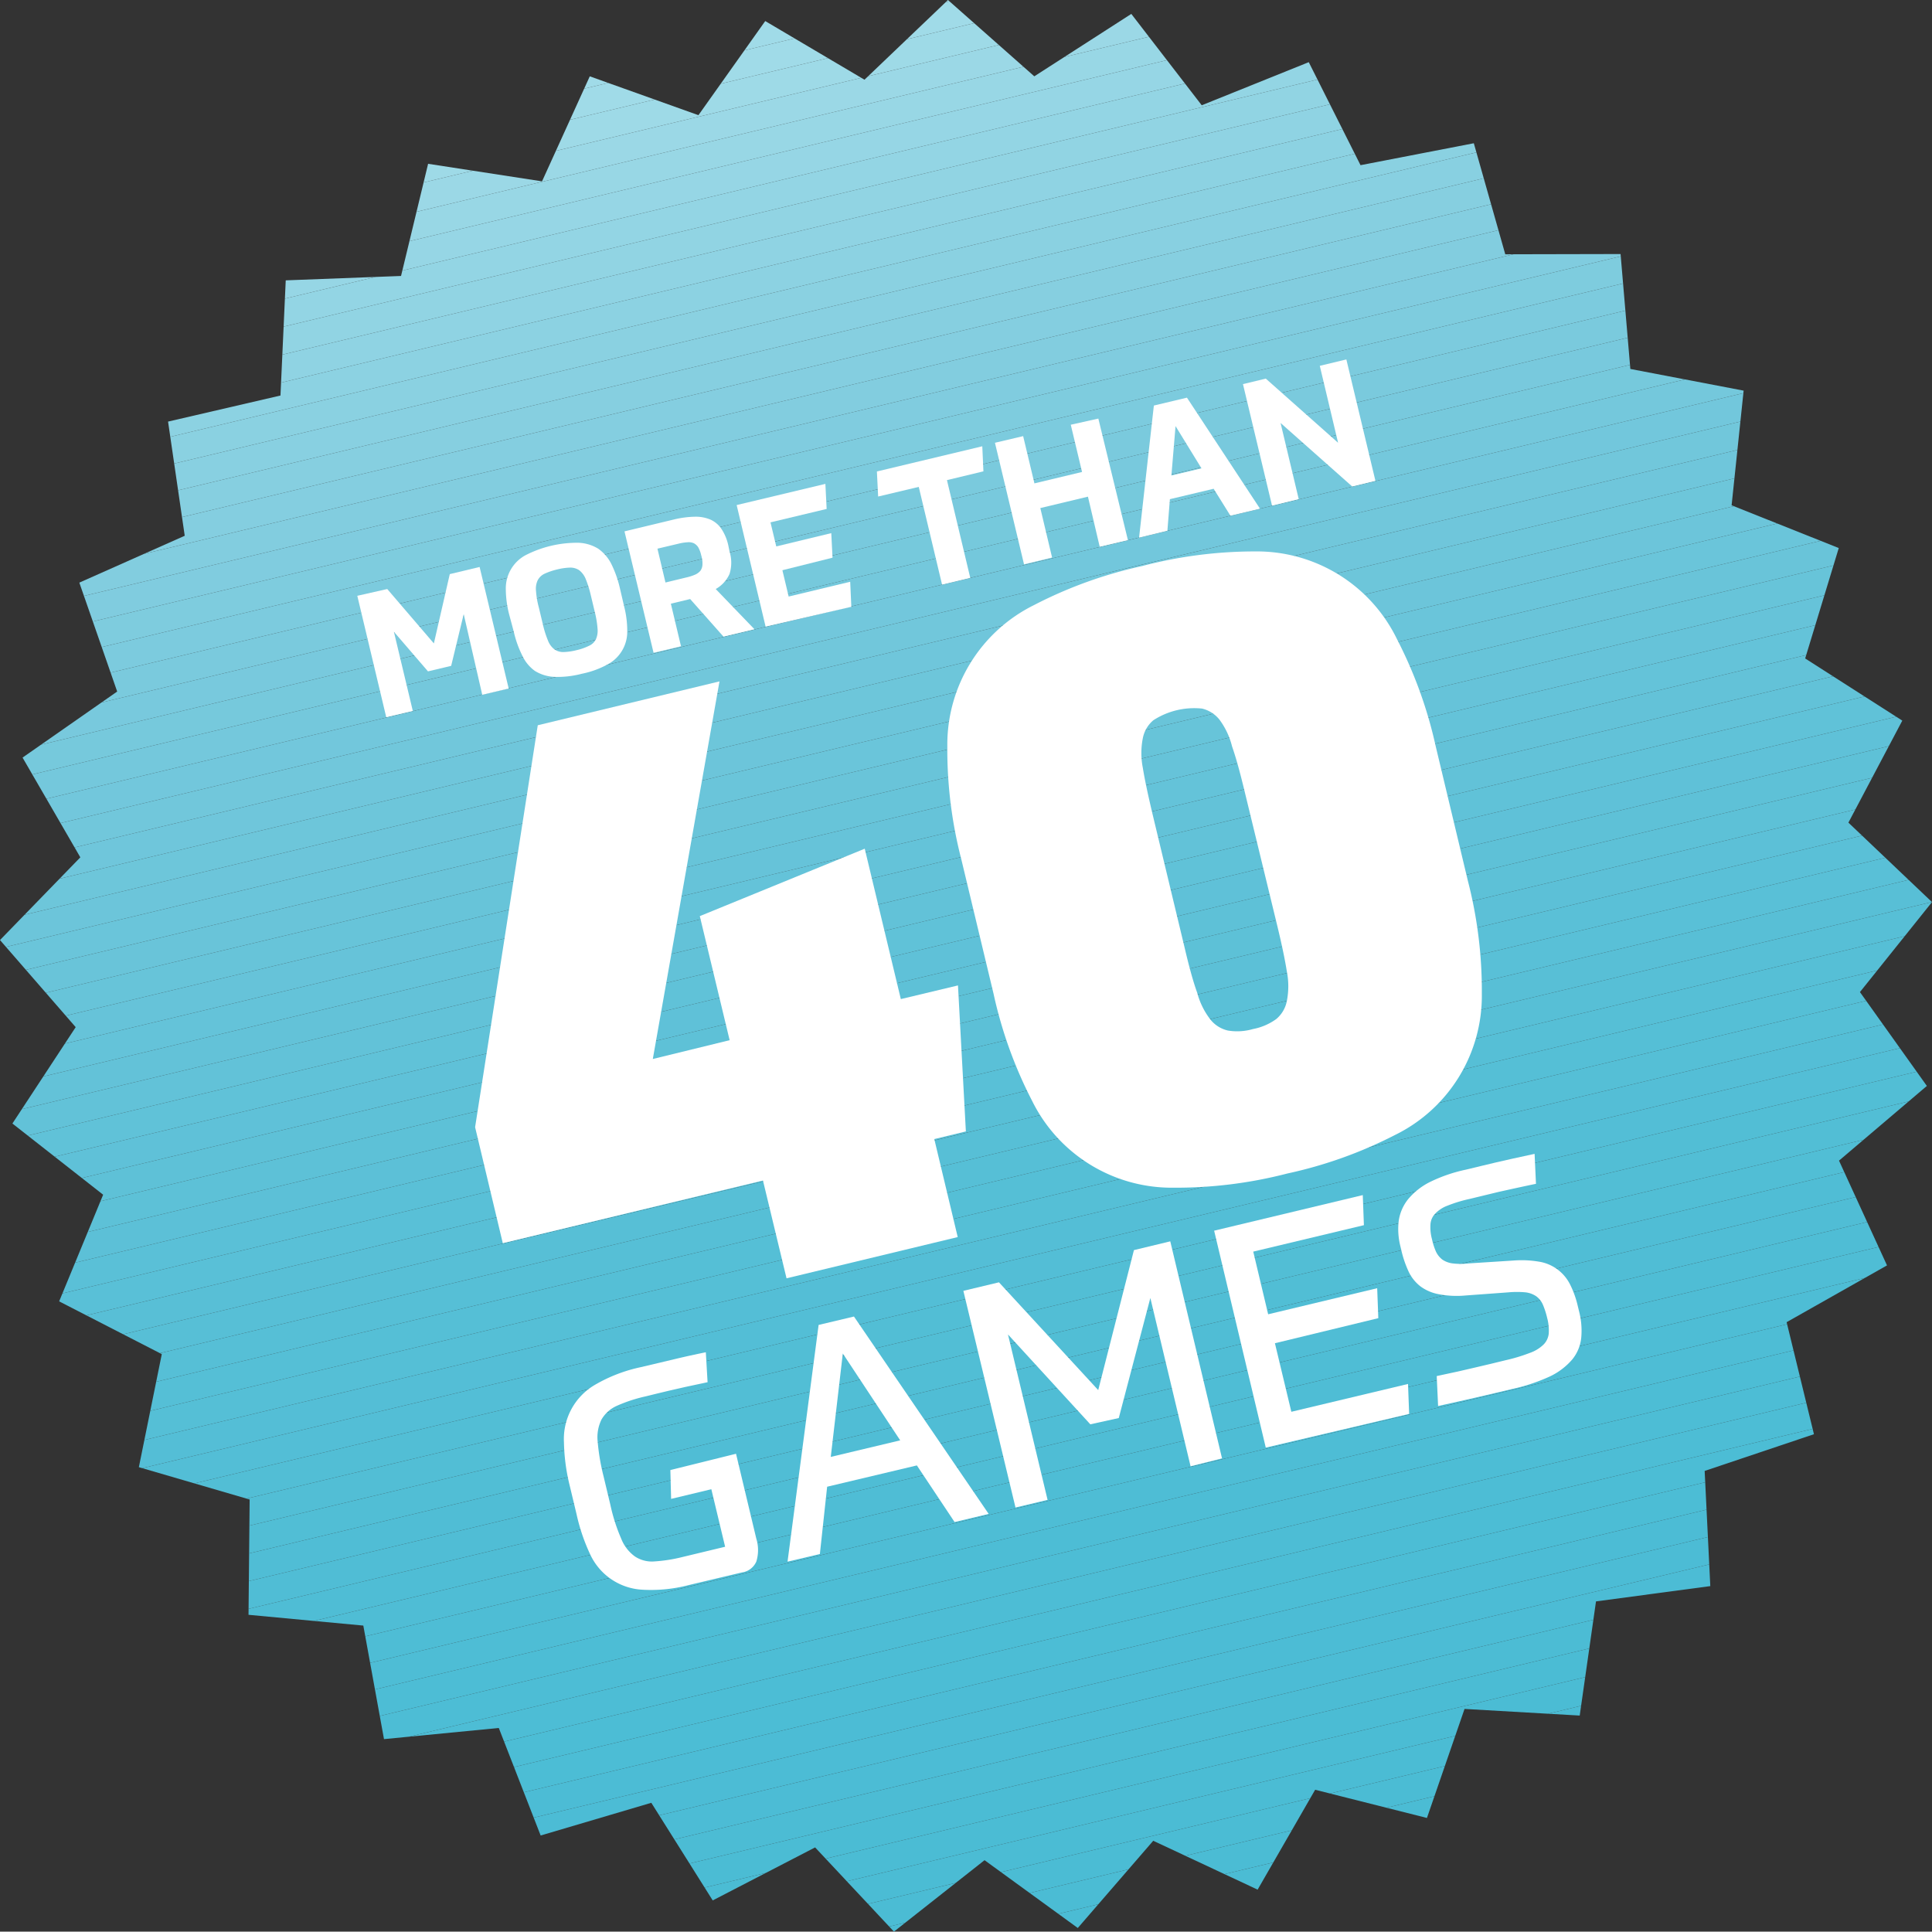 <svg xmlns="http://www.w3.org/2000/svg" xmlns:xlink="http://www.w3.org/1999/xlink" viewBox="0 0 154.16 154.13"><rect x="0" y="0" width="154.16" height="154.13" fill="#333333" stroke="none"/><defs><style>.cls-1{fill:none;}.cls-2{clip-path:url(#clip-path);}.cls-3{fill:#a0dbe8;}.cls-4{fill:#9edae7;}.cls-5{fill:#9bd8e6;}.cls-6{fill:#98d7e5;}.cls-7{fill:#96d6e5;}.cls-8{fill:#93d5e4;}.cls-9{fill:#91d4e3;}.cls-10{fill:#8fd3e3;}.cls-11{fill:#8cd2e2;}.cls-12{fill:#8ad1e1;}.cls-13{fill:#88d0e1;}.cls-14{fill:#86cfe0;}.cls-15{fill:#84cee0;}.cls-16{fill:#82cddf;}.cls-17{fill:#80ccdf;}.cls-18{fill:#7eccde;}.cls-19{fill:#7ccbde;}.cls-20{fill:#7acadd;}.cls-21{fill:#78c9dd;}.cls-22{fill:#76c9dc;}.cls-23{fill:#74c8dc;}.cls-24{fill:#72c7dc;}.cls-25{fill:#71c7db;}.cls-26{fill:#6fc6db;}.cls-27{fill:#6dc6da;}.cls-28{fill:#6cc5da;}.cls-29{fill:#6ac5da;}.cls-30{fill:#69c4d9;}.cls-31{fill:#67c4d9;}.cls-32{fill:#66c3d9;}.cls-33{fill:#64c3d9;}.cls-34{fill:#63c2d8;}.cls-35{fill:#62c2d8;}.cls-36{fill:#60c2d8;}.cls-37{fill:#5fc1d8;}.cls-38{fill:#5ec1d7;}.cls-39{fill:#5dc1d7;}.cls-40{fill:#5cc0d7;}.cls-41{fill:#5ac0d7;}.cls-42{fill:#59c0d7;}.cls-43{fill:#58bfd6;}.cls-44{fill:#57bfd6;}.cls-45{fill:#56bfd6;}.cls-46{fill:#55bfd6;}.cls-47{fill:#54bed6;}.cls-48{fill:#53bed6;}.cls-49{fill:#52bed5;}.cls-50{fill:#51bed5;}.cls-51{fill:#50bdd5;}.cls-52{fill:#4fbdd5;}.cls-53{fill:#4ebdd5;}.cls-54{fill:#4dbdd5;}.cls-55{fill:#4cbdd5;}.cls-56{fill:#4cbcd5;}.cls-57{fill:#4cbcd4;}.cls-58{fill:#4bbcd4;}.cls-59{fill:#fff;}</style><clipPath id="clip-path" transform="translate(0)"><polygon class="cls-1" points="153.75 86.65 146.74 92.61 150.57 100.97 142.56 105.5 144.74 114.44 136.02 117.37 136.47 126.56 127.35 127.78 126.05 136.89 116.86 136.36 113.86 145.06 104.94 142.81 100.35 150.78 92.02 146.88 86 153.84 78.56 148.43 71.33 154.13 65.04 147.41 56.87 151.64 51.97 143.85 43.14 146.46 39.8 137.88 30.64 138.77 28.99 129.71 19.83 128.85 19.92 119.65 11.08 117.07 12.91 108.05 4.72 103.84 8.23 95.33 0.99 89.65 6.04 81.96 0 75.01 6.41 68.41 1.8 60.45 9.35 55.18 6.33 46.49 14.74 42.75 13.41 33.64 22.38 31.56 22.8 22.37 32 22.02 34.16 13.07 43.25 14.47 47.06 6.09 55.73 9.19 61.06 1.68 68.98 6.36 75.64 0 82.53 6.09 90.27 1.11 95.89 8.4 104.43 4.96 108.56 13.18 117.6 11.43 120.11 20.29 129.31 20.27 130.09 29.44 139.13 31.17 138.17 40.32 146.72 43.73 144.04 52.54 151.79 57.5 147.49 65.64 154.16 71.98 148.41 79.16 153.75 86.65"/></clipPath></defs><title>badge-hry-en</title><g id="Layer_2" data-name="Layer 2"><g id="Layer_1-2" data-name="Layer 1"><g class="cls-2"><polygon class="cls-3" points="76.21 0 0 18.22 0 0 76.21 0"/><polygon class="cls-3" points="85.46 0 0 20.43 0 18.22 76.21 0 85.46 0"/><polygon class="cls-4" points="94.7 0 0 22.64 0 20.43 85.46 0 94.7 0"/><polygon class="cls-5" points="103.95 0 0 24.84 0 22.64 94.7 0 103.95 0"/><polygon class="cls-6" points="113.2 0 0 27.05 0 24.84 103.95 0 113.2 0"/><polygon class="cls-7" points="122.44 0 0 29.26 0 27.05 113.2 0 122.44 0"/><polygon class="cls-8" points="131.69 0 0 31.47 0 29.26 122.44 0 131.69 0"/><polygon class="cls-9" points="140.1 0 140.15 0.19 0 33.68 0 31.47 131.69 0 140.1 0"/><polygon class="cls-10" points="140.15 0.19 140.65 2.28 0 35.89 0 33.68 140.15 0.19"/><polygon class="cls-11" points="140.65 2.28 141.15 4.37 0 38.1 0 35.89 140.65 2.28"/><polygon class="cls-12" points="141.15 4.37 141.65 6.46 0 40.31 0 38.1 141.15 4.37"/><polygon class="cls-13" points="141.65 6.46 142.15 8.55 0 42.52 0 40.31 141.65 6.46"/><polygon class="cls-14" points="142.15 8.55 142.65 10.64 0 44.73 0 42.52 142.15 8.55"/><polygon class="cls-15" points="142.65 10.64 143.15 12.73 0 46.94 0 44.73 142.65 10.64"/><polygon class="cls-16" points="143.15 12.73 143.65 14.82 0 49.15 0 46.94 143.15 12.73"/><polygon class="cls-17" points="143.65 14.82 144.15 16.91 0 51.36 0 49.15 143.65 14.82"/><polygon class="cls-18" points="144.15 16.91 144.64 19 0 53.57 0 51.36 144.15 16.91"/><polygon class="cls-19" points="144.64 19 145.14 21.09 0 55.78 0 53.57 144.64 19"/><polygon class="cls-20" points="145.14 21.09 145.64 23.18 0 57.99 0 55.78 145.14 21.09"/><polygon class="cls-21" points="145.64 23.18 146.14 25.27 0 60.2 0 57.99 145.64 23.18"/><polygon class="cls-22" points="146.14 25.27 146.64 27.36 0 62.41 0 60.2 146.14 25.27"/><polygon class="cls-23" points="146.64 27.36 147.14 29.45 0 64.62 0 62.41 146.64 27.36"/><polygon class="cls-24" points="147.14 29.45 147.64 31.54 0 66.83 0 64.62 147.14 29.45"/><polygon class="cls-25" points="147.64 31.54 148.14 33.63 0 69.04 0 66.83 147.64 31.54"/><polygon class="cls-26" points="148.14 33.63 148.64 35.72 0 71.25 0 69.04 148.14 33.63"/><polygon class="cls-27" points="148.64 35.72 149.14 37.81 0 73.46 0 71.25 148.64 35.72"/><polygon class="cls-28" points="149.14 37.81 149.64 39.9 0 75.67 0 73.46 149.14 37.81"/><polygon class="cls-29" points="149.64 39.9 150.14 41.99 0 77.88 0 75.67 149.64 39.9"/><polygon class="cls-30" points="150.14 41.99 150.64 44.08 0 80.09 0 77.88 150.14 41.99"/><polygon class="cls-31" points="150.64 44.08 151.14 46.17 0 82.3 0 80.09 150.64 44.08"/><polygon class="cls-32" points="151.14 46.17 151.64 48.26 0 84.51 0 82.3 151.14 46.17"/><polygon class="cls-33" points="151.64 48.26 152.14 50.35 0 86.72 0 84.51 151.64 48.26"/><polygon class="cls-34" points="152.14 50.35 152.64 52.44 0 88.92 0 86.72 152.14 50.35"/><polygon class="cls-35" points="152.64 52.44 153.14 54.53 0 91.14 0 88.92 152.64 52.44"/><polygon class="cls-36" points="153.14 54.53 153.64 56.63 0 93.34 0 91.14 153.14 54.53"/><polygon class="cls-37" points="153.64 56.63 154.14 58.72 0.32 95.48 0 94.13 0 93.34 153.64 56.63"/><polygon class="cls-38" points="154.14 58.72 154.16 58.83 154.16 60.92 0.82 97.57 0.32 95.48 154.14 58.72"/><polygon class="cls-39" points="154.16 63.13 1.32 99.66 0.82 97.57 154.16 60.92 154.16 63.13"/><polygon class="cls-40" points="154.16 65.34 1.82 101.75 1.32 99.66 154.16 63.13 154.16 65.34"/><polygon class="cls-41" points="154.16 67.55 2.32 103.84 1.82 101.75 154.16 65.34 154.16 67.55"/><polygon class="cls-42" points="154.16 69.76 2.82 105.93 2.32 103.84 154.16 67.55 154.16 69.76"/><polygon class="cls-43" points="154.16 71.97 3.32 108.02 2.82 105.93 154.16 69.76 154.16 71.97"/><polygon class="cls-44" points="154.16 74.18 3.82 110.11 3.32 108.02 154.16 71.97 154.16 74.18"/><polygon class="cls-45" points="154.16 76.39 4.32 112.2 3.82 110.11 154.16 74.18 154.16 76.39"/><polygon class="cls-46" points="154.16 78.6 4.82 114.29 4.32 112.2 154.16 76.39 154.16 78.6"/><polygon class="cls-46" points="154.16 80.81 5.32 116.38 4.82 114.29 154.16 78.6 154.16 80.81"/><polygon class="cls-47" points="154.16 83.02 5.82 118.47 5.32 116.38 154.16 80.81 154.16 83.02"/><polygon class="cls-48" points="154.16 85.22 6.32 120.56 5.82 118.47 154.16 83.02 154.16 85.22"/><polygon class="cls-49" points="154.16 87.44 6.82 122.65 6.32 120.56 154.16 85.22 154.16 87.44"/><polygon class="cls-49" points="154.16 89.64 7.32 124.74 6.82 122.65 154.16 87.44 154.16 89.64"/><polygon class="cls-50" points="154.16 91.85 7.82 126.83 7.32 124.74 154.16 89.64 154.16 91.85"/><polygon class="cls-51" points="154.16 94.06 8.31 128.92 7.82 126.83 154.16 91.85 154.16 94.06"/><polygon class="cls-51" points="154.16 96.27 8.81 131.01 8.31 128.92 154.16 94.06 154.16 96.27"/><polygon class="cls-52" points="154.16 98.48 9.31 133.1 8.81 131.01 154.16 96.27 154.16 98.48"/><polygon class="cls-52" points="154.16 100.69 9.81 135.19 9.31 133.1 154.16 98.48 154.16 100.69"/><polygon class="cls-53" points="154.16 102.9 10.31 137.28 9.81 135.19 154.16 100.69 154.16 102.9"/><polygon class="cls-53" points="154.16 105.11 10.81 139.37 10.31 137.28 154.16 102.9 154.16 105.11"/><polygon class="cls-54" points="154.16 107.32 11.31 141.46 10.81 139.37 154.16 105.11 154.16 107.32"/><polygon class="cls-54" points="154.16 109.53 11.81 143.55 11.31 141.46 154.16 107.32 154.16 109.53"/><polygon class="cls-54" points="154.16 111.74 12.31 145.64 11.81 143.55 154.16 109.53 154.16 111.74"/><polygon class="cls-55" points="154.16 113.95 12.81 147.74 12.31 145.64 154.16 111.74 154.16 113.95"/><polygon class="cls-55" points="154.16 116.16 13.31 149.82 12.81 147.74 154.16 113.95 154.16 116.16"/><polygon class="cls-56" points="154.16 118.37 13.81 151.91 13.31 149.82 154.16 116.16 154.16 118.37"/><polygon class="cls-56" points="154.16 120.58 14.31 154 13.81 151.91 154.16 118.37 154.16 120.58"/><polygon class="cls-56" points="154.16 122.79 23.02 154.13 14.34 154.13 14.31 154 154.16 120.58 154.16 122.79"/><polygon class="cls-57" points="154.16 125 32.27 154.13 23.02 154.13 154.16 122.79 154.16 125"/><polygon class="cls-58" points="154.16 127.21 41.51 154.13 32.27 154.13 154.16 125 154.16 127.21"/><polygon class="cls-58" points="154.16 129.42 50.76 154.13 41.51 154.13 154.16 127.21 154.16 129.42"/><polygon class="cls-58" points="154.16 131.63 60 154.13 50.76 154.13 154.16 129.42 154.16 131.63"/><polygon class="cls-58" points="154.16 133.84 69.25 154.13 60 154.13 154.16 131.63 154.16 133.84"/><polygon class="cls-58" points="154.16 136.05 78.5 154.13 69.25 154.13 154.16 133.84 154.16 136.05"/><polygon class="cls-58" points="154.16 138.26 87.74 154.13 78.5 154.13 154.16 136.05 154.16 138.26"/><polygon class="cls-58" points="87.74 154.13 154.16 138.26 154.16 154.13 87.74 154.13"/></g><path class="cls-59" d="M34.15,53.57l-2.72-3.16,1.51,6.32-2.12.5-2.31-9.69L30.9,47l3.72,4.34,1.27-5.53,2.38-.57,2.32,9.7-2.11.5L37,49l-1,4.13Z" transform="translate(0)"/><path class="cls-59" d="M46.43,53.76a7.64,7.64,0,0,1-2.19.25,3.22,3.22,0,0,1-1.55-.47,3.09,3.09,0,0,1-1-1.2A8.37,8.37,0,0,1,41,50.42L40.62,49a8.28,8.28,0,0,1-.26-2,3,3,0,0,1,1.56-2.69,9,9,0,0,1,4.26-1,3.25,3.25,0,0,1,1.55.47A3.31,3.31,0,0,1,48.78,45a8.87,8.87,0,0,1,.68,1.92l.33,1.42a7.93,7.93,0,0,1,.26,2A2.95,2.95,0,0,1,48.51,53,7.24,7.24,0,0,1,46.43,53.76ZM46,51.88a4.5,4.5,0,0,0,1-.35,1.12,1.12,0,0,0,.55-.52,1.7,1.7,0,0,0,.13-.85,7.73,7.73,0,0,0-.22-1.33l-.32-1.34a8.58,8.58,0,0,0-.4-1.28,1.7,1.7,0,0,0-.51-.7,1.26,1.26,0,0,0-.72-.22,4.77,4.77,0,0,0-1.06.15,5.38,5.38,0,0,0-1,.34,1.18,1.18,0,0,0-.55.53,1.61,1.61,0,0,0-.13.85A6.86,6.86,0,0,0,43,48.49l.32,1.34a8.05,8.05,0,0,0,.4,1.27,1.6,1.6,0,0,0,.5.7,1.24,1.24,0,0,0,.73.23A4.93,4.93,0,0,0,46,51.88Z" transform="translate(0)"/><path class="cls-59" d="M58.21,44a3,3,0,0,1,0,1.8A2.59,2.59,0,0,1,57.11,47l3.09,3.21-2.47.59-2.66-3-1.54.37.81,3.4-2.19.52-2.32-9.69,3.91-.94a7.77,7.77,0,0,1,1.71-.23,3,3,0,0,1,1.26.24,2.1,2.1,0,0,1,.88.77,3.86,3.86,0,0,1,.53,1.31Zm-2.26.3a2.31,2.31,0,0,0-.23-.62.92.92,0,0,0-.35-.33,1,1,0,0,0-.52-.08,4,4,0,0,0-.74.12l-1.65.39.64,2.7,1.65-.4a3.83,3.83,0,0,0,.72-.23,1.15,1.15,0,0,0,.42-.31.91.91,0,0,0,.16-.47,2.06,2.06,0,0,0-.07-.66Z" transform="translate(0)"/><path class="cls-59" d="M66.43,44.5l-4,1,.5,2.1,4.91-1.18.09,2L61.09,50l-2.31-9.7,7.08-1.69.1,2-4.48,1.07.46,1.92,4.39-1.06Z" transform="translate(0)"/><path class="cls-59" d="M78.38,35.61l.09,2-2.91.7,1.86,7.8-2.25.54-1.86-7.8-3.24.77-.1-2Z" transform="translate(0)"/><path class="cls-59" d="M87.64,33.4,90,43.1l-2.25.53-.94-4-3.8.91.94,3.95-2.24.54-2.32-9.7,2.25-.53.9,3.77,3.8-.91-.9-3.77Z" transform="translate(0)"/><path class="cls-59" d="M96.84,39l-3.49.83-.2,2.52-2.26.55,1.18-10.54,2.64-.63,5.83,8.86-2.36.56Zm-3.37-1.06,2.4-.57L93.8,34Z" transform="translate(0)"/><path class="cls-59" d="M101,30.21l5.77,5.12-1.46-6.14,2.12-.51,2.32,9.69-1.85.45-5.72-5.07,1.45,6.08-2.13.52-2.32-9.7Z" transform="translate(0)"/><path class="cls-59" d="M57.41,54.37,52.09,84.5,58.22,83,55.84,73.1,69,67.72l2.88,12,4.56-1.09.63,11.65-2.52.61,1.87,7.82L62.76,102,60.88,94.2l-20.76,5-2.21-9.26,5-32.07Z" transform="translate(0)"/><path class="cls-59" d="M102.71,93.64a35.42,35.42,0,0,1-9.09,1.13,12.42,12.42,0,0,1-11.26-6.92,34.66,34.66,0,0,1-3.08-8.55L76.7,68.54a34.88,34.88,0,0,1-1.11-9,12.42,12.42,0,0,1,6.92-11.26,34.93,34.93,0,0,1,8.61-3.11A35.42,35.42,0,0,1,100.21,44,12.42,12.42,0,0,1,111.47,51a35.05,35.05,0,0,1,3.09,8.55l2.57,10.75a35.05,35.05,0,0,1,1.11,9,12.37,12.37,0,0,1-6.92,11.26A34.93,34.93,0,0,1,102.71,93.64Zm-8.18-18c.34,1.45.66,2.64,1,3.58a6,6,0,0,0,1.05,2.13,2.5,2.5,0,0,0,1.4.88,4.52,4.52,0,0,0,2-.12,4.62,4.62,0,0,0,1.86-.8,2.49,2.49,0,0,0,.84-1.43,6.08,6.08,0,0,0,0-2.37c-.16-1-.41-2.18-.76-3.63L99.31,63.14c-.35-1.45-.67-2.64-1-3.58a6,6,0,0,0-1-2.13,2.53,2.53,0,0,0-1.39-.89,6,6,0,0,0-3.89.93,2.49,2.49,0,0,0-.84,1.43,6.08,6.08,0,0,0,0,2.37c.16,1,.42,2.18.76,3.63Z" transform="translate(0)"/><path class="cls-59" d="M58.73,116l1.62,6.78a3.1,3.1,0,0,1,0,1.82,1.47,1.47,0,0,1-1.15.87l-4.21,1a11.89,11.89,0,0,1-3.69.38A4.87,4.87,0,0,1,47.08,124,15.2,15.2,0,0,1,46,120.8l-.59-2.46A15.51,15.51,0,0,1,45,115.1a5,5,0,0,1,2.49-4.61,12.29,12.29,0,0,1,3.64-1.4l2.7-.64c.83-.2,1.66-.38,2.49-.55l.14,2.39-1.78.38-1.31.3-1,.24-.85.21a12,12,0,0,0-2.29.75,2.65,2.65,0,0,0-1.23,1.09,3.2,3.2,0,0,0-.31,1.77,17.16,17.16,0,0,0,.47,2.77l.54,2.26a14.34,14.34,0,0,0,.87,2.72,3.18,3.18,0,0,0,1.1,1.42,2.45,2.45,0,0,0,1.55.39,12.27,12.27,0,0,0,2.23-.35l3.41-.82-1.1-4.59-3.21.77-.06-2.3Z" transform="translate(0)"/><path class="cls-59" d="M73.16,116.93,66,118.63,65.42,124l-2.58.61,2.48-18.89,2.82-.67L78.89,120.8l-2.72.65Zm-6.87-.68,5.54-1.32L67.25,108Z" transform="translate(0)"/><path class="cls-59" d="M87,113.65l-6.57-7.17,3.16,13.2-2.56.61L76.87,103l2.84-.68,7.92,8.6,2.85-11.17,2.9-.7,4.13,17.32L95,117l-3.21-13.43-2.52,9.58Z" transform="translate(0)"/><path class="cls-59" d="M108.74,95.36l.09,2.4L100,99.87l1.19,5,8.7-2.08.09,2.39-8.25,2,1.31,5.47,9.31-2.22.09,2.39L101,115.51,96.88,98.2Z" transform="translate(0)"/><path class="cls-59" d="M120.79,100.58a8.29,8.29,0,0,1,2,.09,3.36,3.36,0,0,1,2.47,1.78,7.65,7.65,0,0,1,.64,1.78l.1.41a6.12,6.12,0,0,1,.17,2.12,3.25,3.25,0,0,1-.72,1.72,5.37,5.37,0,0,1-1.78,1.35,14.64,14.64,0,0,1-3,1l-2.2.52q-1.45.34-3.72.84l-.11-2.39,1.72-.37,1.38-.32,1.19-.28,1.19-.29a13.56,13.56,0,0,0,1.93-.58,3,3,0,0,0,1.11-.67,1.45,1.45,0,0,0,.42-.9,3.87,3.87,0,0,0-.13-1.24,6.5,6.5,0,0,0-.34-1.05,1.65,1.65,0,0,0-.52-.66,1.91,1.91,0,0,0-.86-.32,7.35,7.35,0,0,0-1.37,0l-3.41.25a7.56,7.56,0,0,1-2.14-.1,3.55,3.55,0,0,1-1.46-.62,3.25,3.25,0,0,1-.93-1.14,8.56,8.56,0,0,1-.58-1.65l-.11-.46a5.58,5.58,0,0,1-.12-2,3.59,3.59,0,0,1,.73-1.69,5.42,5.42,0,0,1,1.73-1.38,12.26,12.26,0,0,1,2.9-1l1.24-.3,1.17-.28,1.32-.3,1.75-.38.11,2.39c-1.16.24-2.14.46-3,.65l-2.31.56a10.84,10.84,0,0,0-1.74.53,2.59,2.59,0,0,0-1,.65,1.34,1.34,0,0,0-.37.86,3.59,3.59,0,0,0,.12,1.16,5.12,5.12,0,0,0,.32,1,1.75,1.75,0,0,0,.5.63,1.85,1.85,0,0,0,.82.31,5.29,5.29,0,0,0,1.29,0Z" transform="translate(0)"/></g></g></svg>